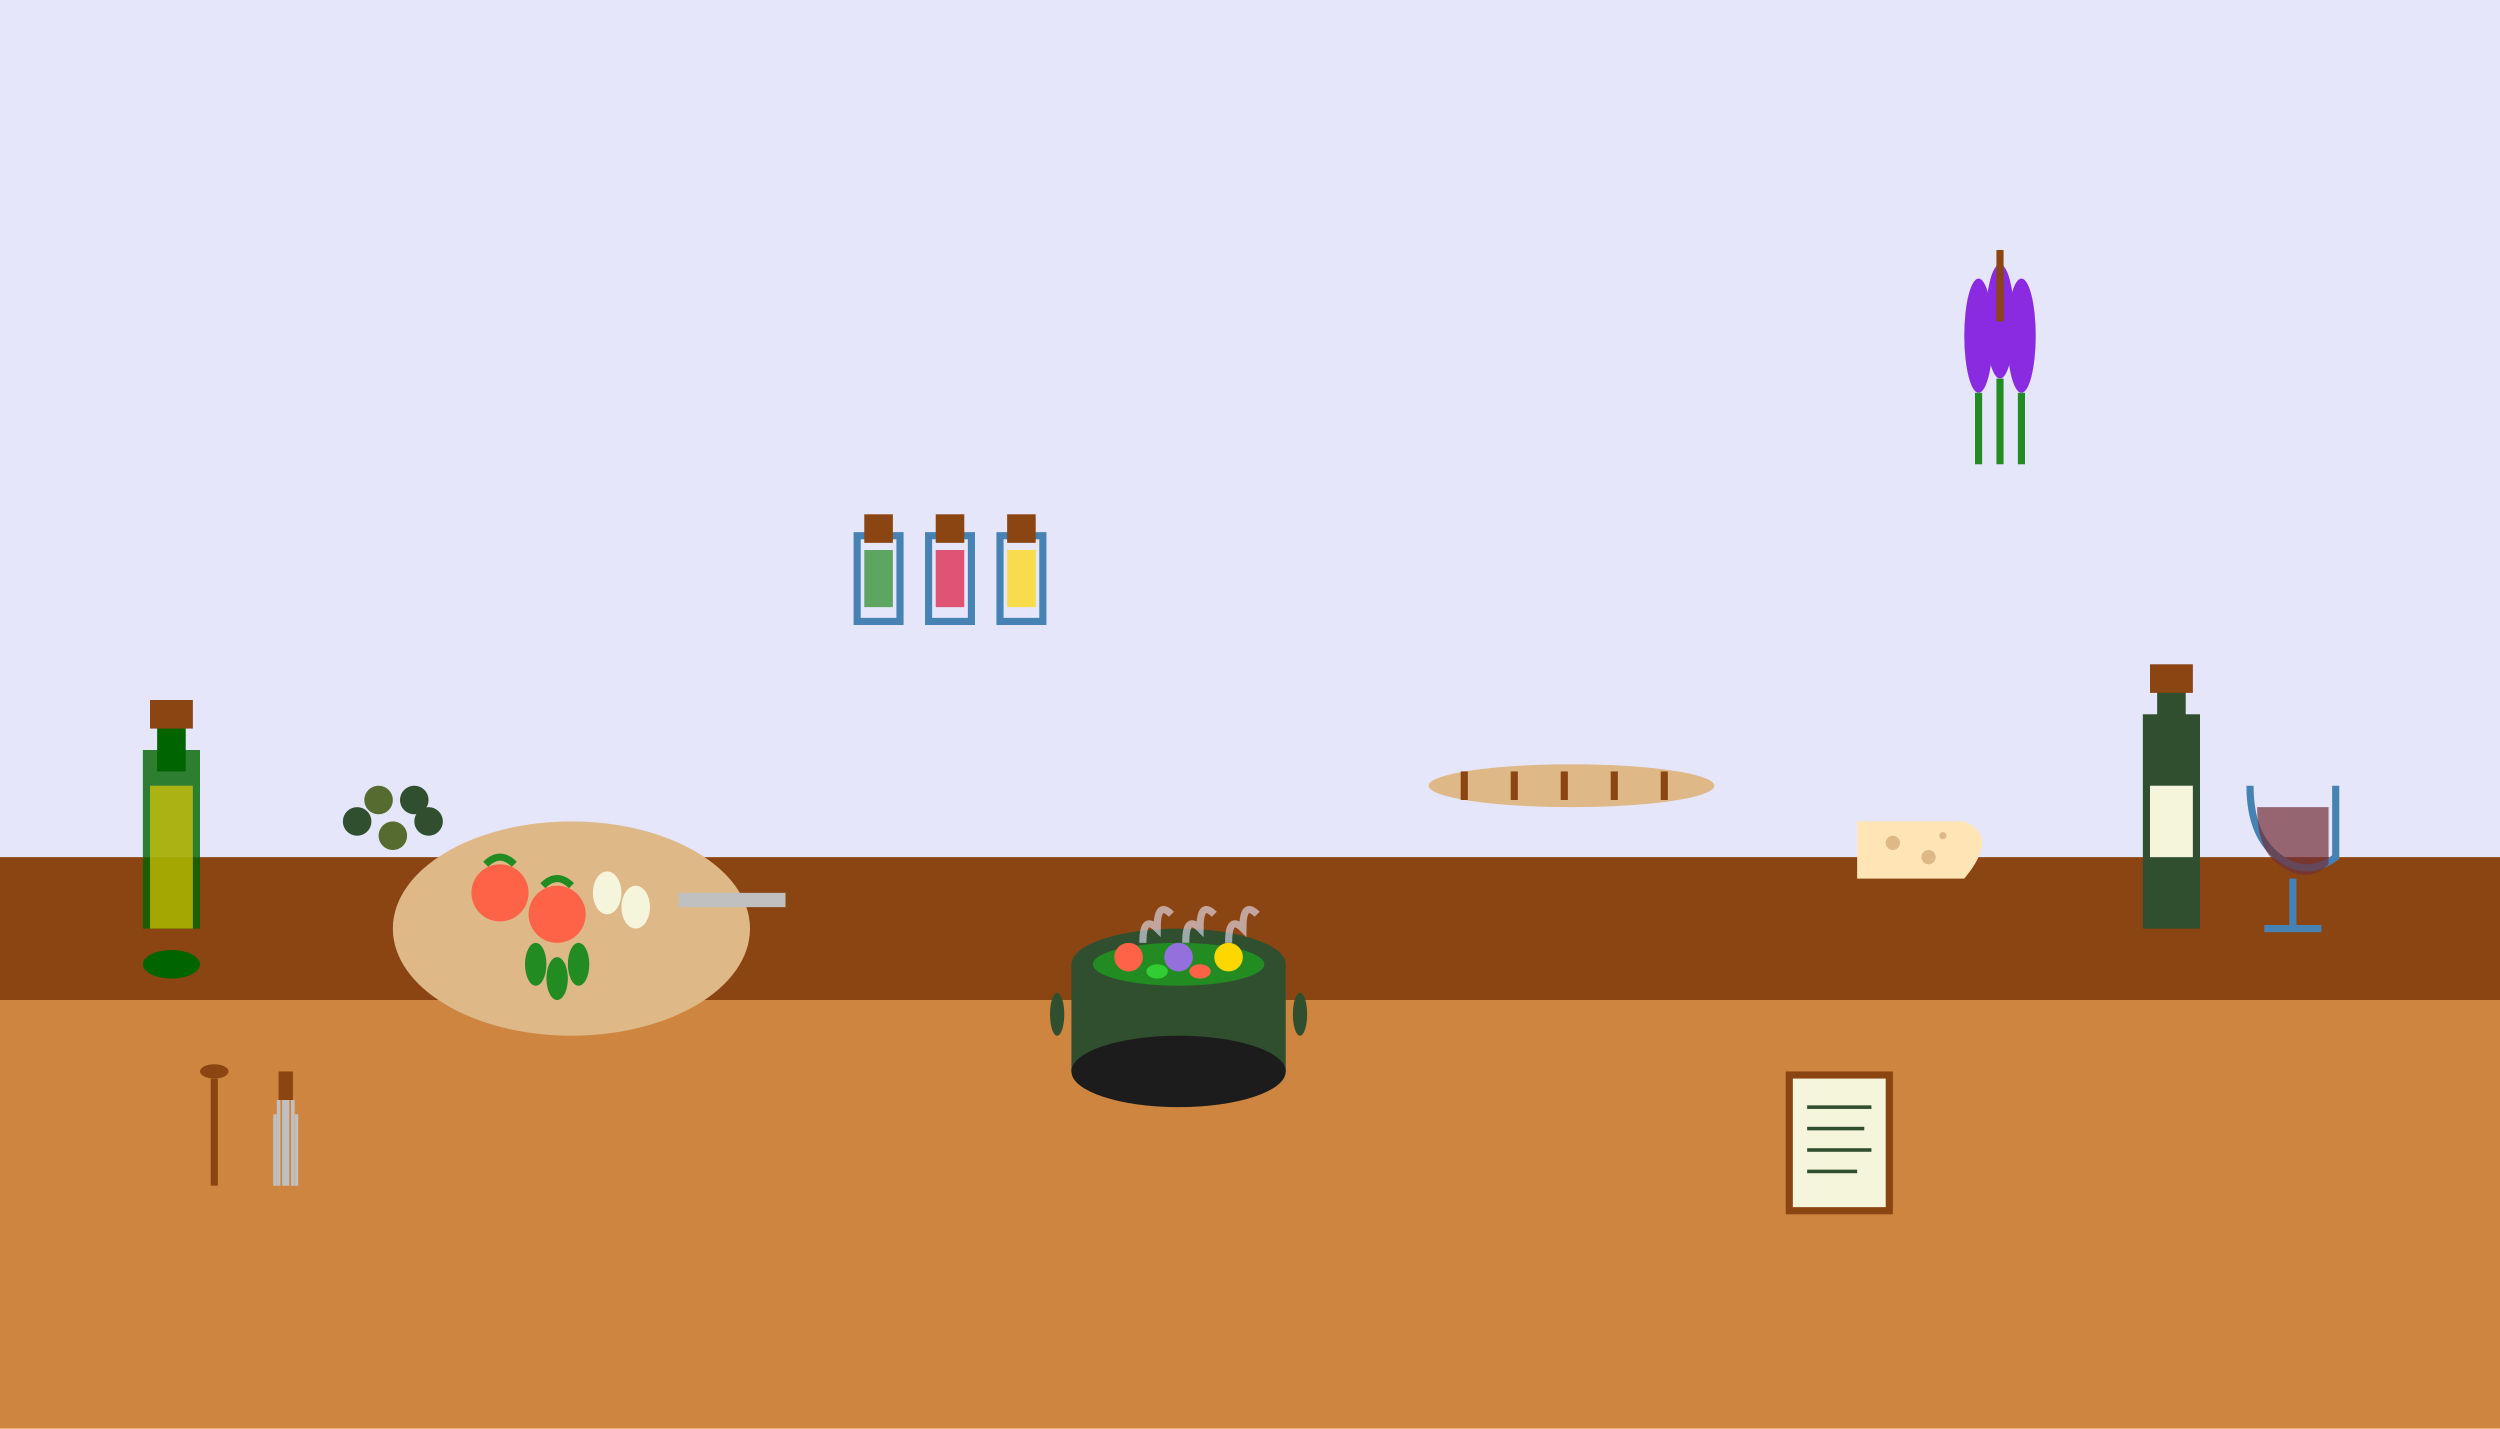 <svg width="350" height="200" viewBox="0 0 350 200" fill="none" xmlns="http://www.w3.org/2000/svg">
  <!-- Background kitchen -->
  <rect width="350" height="200" fill="#F5F5DC"/>
  
  <!-- Kitchen wall -->
  <rect x="0" y="0" width="350" height="120" fill="#E6E6FA"/>
  
  <!-- Kitchen counter -->
  <rect x="0" y="120" width="350" height="20" fill="#8B4513"/>
  <rect x="0" y="140" width="350" height="60" fill="#CD853F"/>
  
  <!-- Cutting board -->
  <ellipse cx="80" cy="130" rx="25" ry="15" fill="#DEB887"/>
  
  <!-- Ingredients on cutting board -->
  <g>
    <!-- Tomatoes -->
    <circle cx="70" cy="125" r="4" fill="#FF6347"/>
    <circle cx="78" cy="128" r="4" fill="#FF6347"/>
    <path d="M68 121 Q70 119 72 121" stroke="#228B22" stroke-width="1" fill="none"/>
    <path d="M76 124 Q78 122 80 124" stroke="#228B22" stroke-width="1" fill="none"/>
    
    <!-- Garlic -->
    <ellipse cx="85" cy="125" rx="2" ry="3" fill="#F5F5DC"/>
    <ellipse cx="89" cy="127" rx="2" ry="3" fill="#F5F5DC"/>
    
    <!-- Herbs (basil) -->
    <g fill="#228B22">
      <ellipse cx="75" cy="135" rx="1.5" ry="3"/>
      <ellipse cx="78" cy="137" rx="1.5" ry="3"/>
      <ellipse cx="81" cy="135" rx="1.5" ry="3"/>
    </g>
  </g>
  
  <!-- Chef's knife -->
  <g transform="translate(95, 125)">
    <rect x="0" y="0" width="15" height="2" fill="#C0C0C0"/>
    <rect x="15" y="-1" width="8" height="4" fill="#8B4513"/>
  </g>
  
  <!-- Olive oil bottle -->
  <g transform="translate(20, 90)">
    <rect x="0" y="15" width="8" height="25" fill="#006400" opacity="0.8"/>
    <rect x="2" y="10" width="4" height="8" fill="#006400"/>
    <rect x="1" y="8" width="6" height="4" fill="#8B4513"/>
    <ellipse cx="4" cy="45" rx="4" ry="2" fill="#006400"/>
    <!-- Oil inside -->
    <rect x="1" y="20" width="6" height="20" fill="#FFD700" opacity="0.6"/>
  </g>
  
  <!-- Wine bottle and glass -->
  <g transform="translate(300, 85)">
    <!-- Wine bottle -->
    <rect x="0" y="15" width="8" height="30" fill="#2F4F2F"/>
    <rect x="2" y="10" width="4" height="8" fill="#2F4F2F"/>
    <rect x="1" y="8" width="6" height="4" fill="#8B4513"/>
    <!-- Label -->
    <rect x="1" y="25" width="6" height="10" fill="#F5F5DC"/>
    
    <!-- Wine glass -->
    <g transform="translate(15, 20)">
      <path d="M0 5 Q0 12 4 15 Q8 18 12 15 Q12 12 12 5" fill="none" stroke="#4682B4" stroke-width="1"/>
      <line x1="6" y1="18" x2="6" y2="25" stroke="#4682B4" stroke-width="1"/>
      <line x1="2" y1="25" x2="10" y2="25" stroke="#4682B4" stroke-width="1"/>
      <!-- Wine in glass -->
      <path d="M1 8 Q1 14 4 16 Q8 19 11 16 Q11 14 11 8" fill="#722F37" opacity="0.7"/>
    </g>
  </g>
  
  <!-- Cooking pot -->
  <g transform="translate(150, 100)">
    <ellipse cx="15" cy="35" rx="15" ry="5" fill="#2F4F2F"/>
    <rect x="0" y="35" width="30" height="15" fill="#2F4F2F"/>
    <ellipse cx="15" cy="50" rx="15" ry="5" fill="#1C1C1C"/>
    <!-- Handles -->
    <ellipse cx="-2" cy="42" rx="1" ry="3" fill="#2F4F2F"/>
    <ellipse cx="32" cy="42" rx="1" ry="3" fill="#2F4F2F"/>
    <!-- Steam -->
    <g stroke="#E6E6FA" stroke-width="1" fill="none" opacity="0.6">
      <path d="M10 32 Q10 28 12 30 Q12 26 14 28"/>
      <path d="M16 32 Q16 28 18 30 Q18 26 20 28"/>
      <path d="M22 32 Q22 28 24 30 Q24 26 26 28"/>
    </g>
  </g>
  
  <!-- Ratatouille in pot -->
  <g transform="translate(150, 135)">
    <ellipse cx="15" cy="0" rx="12" ry="3" fill="#228B22"/>
    <!-- Vegetables visible -->
    <circle cx="8" cy="-1" r="2" fill="#FF6347"/>
    <circle cx="15" cy="-1" r="2" fill="#9370DB"/>
    <circle cx="22" cy="-1" r="2" fill="#FFD700"/>
    <ellipse cx="12" cy="1" rx="1.5" ry="1" fill="#32CD32"/>
    <ellipse cx="18" cy="1" rx="1.5" ry="1" fill="#FF6347"/>
  </g>
  
  <!-- Baguette -->
  <g transform="translate(200, 110)">
    <ellipse cx="20" cy="0" rx="20" ry="3" fill="#DEB887"/>
    <!-- Cuts in bread -->
    <line x1="5" y1="-2" x2="5" y2="2" stroke="#8B4513" stroke-width="1"/>
    <line x1="12" y1="-2" x2="12" y2="2" stroke="#8B4513" stroke-width="1"/>
    <line x1="19" y1="-2" x2="19" y2="2" stroke="#8B4513" stroke-width="1"/>
    <line x1="26" y1="-2" x2="26" y2="2" stroke="#8B4513" stroke-width="1"/>
    <line x1="33" y1="-2" x2="33" y2="2" stroke="#8B4513" stroke-width="1"/>
  </g>
  
  <!-- Cheese -->
  <g transform="translate(260, 115)">
    <!-- Cheese wheel wedge -->
    <path d="M0 0 L15 0 Q20 2 15 8 L0 8 Z" fill="#FFE4B5"/>
    <!-- Holes -->
    <circle cx="5" cy="3" r="1" fill="#DEB887"/>
    <circle cx="10" cy="5" r="1" fill="#DEB887"/>
    <circle cx="12" cy="2" r="0.5" fill="#DEB887"/>
  </g>
  
  <!-- Olives -->
  <g transform="translate(50, 115)">
    <circle cx="0" cy="0" r="2" fill="#2F4F2F"/>
    <circle cx="5" cy="2" r="2" fill="#556B2F"/>
    <circle cx="10" cy="0" r="2" fill="#2F4F2F"/>
    <circle cx="3" cy="-3" r="2" fill="#556B2F"/>
    <circle cx="8" cy="-3" r="2" fill="#2F4F2F"/>
  </g>
  
  <!-- Spice jars -->
  <g transform="translate(120, 70)">
    <!-- Jar 1 - Herbes de Provence -->
    <rect x="0" y="5" width="6" height="12" fill="none" stroke="#4682B4" stroke-width="1"/>
    <rect x="1" y="2" width="4" height="4" fill="#8B4513"/>
    <rect x="1" y="7" width="4" height="8" fill="#228B22" opacity="0.7"/>
    
    <!-- Jar 2 - Paprika -->
    <rect x="10" y="5" width="6" height="12" fill="none" stroke="#4682B4" stroke-width="1"/>
    <rect x="11" y="2" width="4" height="4" fill="#8B4513"/>
    <rect x="11" y="7" width="4" height="8" fill="#DC143C" opacity="0.7"/>
    
    <!-- Jar 3 - Saffron -->
    <rect x="20" y="5" width="6" height="12" fill="none" stroke="#4682B4" stroke-width="1"/>
    <rect x="21" y="2" width="4" height="4" fill="#8B4513"/>
    <rect x="21" y="7" width="4" height="8" fill="#FFD700" opacity="0.7"/>
  </g>
  
  <!-- Lavender bunch hanging -->
  <g transform="translate(280, 30)">
    <g fill="#8A2BE2">
      <ellipse cx="0" cy="15" rx="2" ry="8"/>
      <ellipse cx="3" cy="17" rx="2" ry="8"/>
      <ellipse cx="-3" cy="17" rx="2" ry="8"/>
    </g>
    <g stroke="#228B22" stroke-width="1">
      <line x1="0" y1="23" x2="0" y2="35"/>
      <line x1="3" y1="25" x2="3" y2="35"/>
      <line x1="-3" y1="25" x2="-3" y2="35"/>
    </g>
    <!-- String -->
    <line x1="0" y1="5" x2="0" y2="15" stroke="#8B4513" stroke-width="1"/>
  </g>
  
  <!-- Kitchen utensils -->
  <g transform="translate(30, 150)">
    <!-- Wooden spoon -->
    <ellipse cx="0" cy="0" rx="2" ry="1" fill="#8B4513"/>
    <rect x="-0.5" y="1" width="1" height="15" fill="#8B4513"/>
    
    <!-- Whisk -->
    <g transform="translate(10, 0)">
      <line x1="0" y1="16" x2="0" y2="2" stroke="#C0C0C0" stroke-width="1"/>
      <line x1="-1" y1="16" x2="-1" y2="4" stroke="#C0C0C0" stroke-width="0.5"/>
      <line x1="1" y1="16" x2="1" y2="4" stroke="#C0C0C0" stroke-width="0.5"/>
      <line x1="-1.5" y1="16" x2="-1.5" y2="6" stroke="#C0C0C0" stroke-width="0.5"/>
      <line x1="1.5" y1="16" x2="1.5" y2="6" stroke="#C0C0C0" stroke-width="0.5"/>
      <rect x="-1" y="0" width="2" height="4" fill="#8B4513"/>
    </g>
  </g>
  
  <!-- Recipe book -->
  <g transform="translate(250, 150)">
    <rect x="0" y="0" width="15" height="20" fill="#8B4513"/>
    <rect x="1" y="1" width="13" height="18" fill="#F5F5DC"/>
    <!-- Text lines -->
    <line x1="3" y1="5" x2="12" y2="5" stroke="#2F4F2F" stroke-width="0.5"/>
    <line x1="3" y1="8" x2="11" y2="8" stroke="#2F4F2F" stroke-width="0.5"/>
    <line x1="3" y1="11" x2="12" y2="11" stroke="#2F4F2F" stroke-width="0.5"/>
    <line x1="3" y1="14" x2="10" y2="14" stroke="#2F4F2F" stroke-width="0.5"/>
  </g>
</svg>
